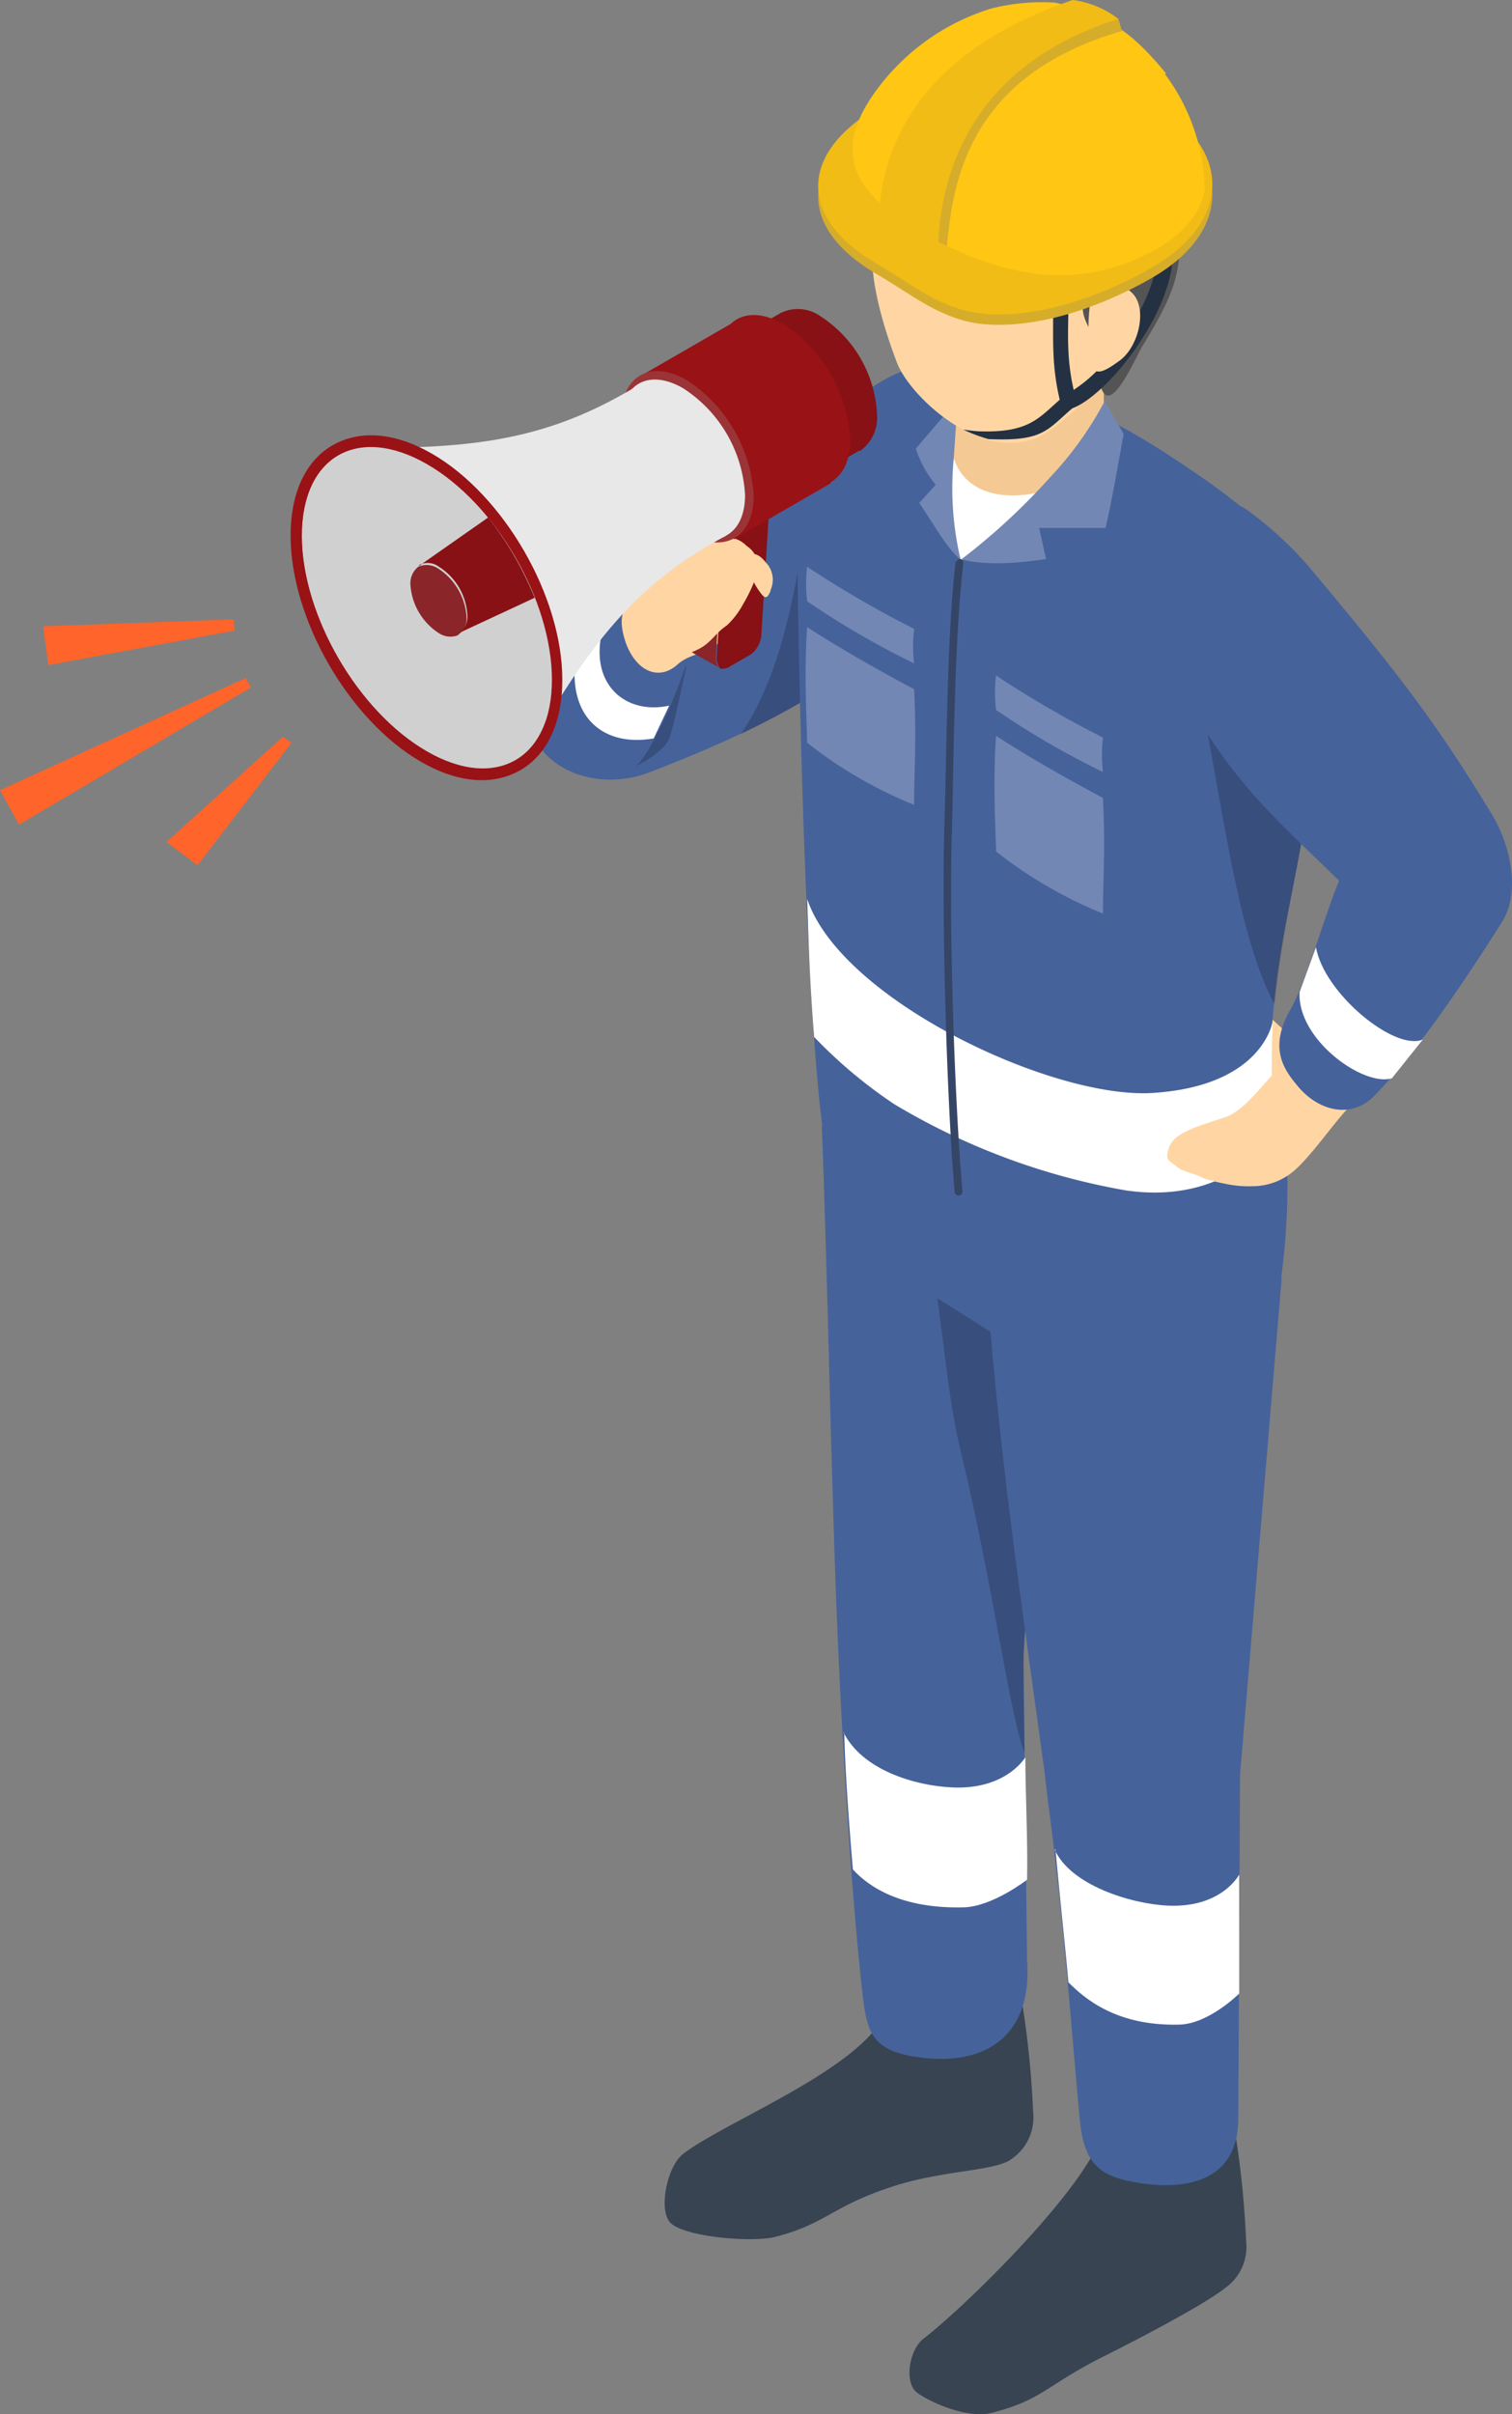 <svg xmlns="http://www.w3.org/2000/svg" width="144.725" height="231" viewBox="0 0 144.725 231">
  <rect x="0" y="0" width="144.725" height="231" fill="#808080" stroke="none"/>
  <g id="グループ_105" data-name="グループ 105" transform="translate(-2849.61 3521.512)">
    <path id="パス_1197" data-name="パス 1197" d="M95,105.635c5.778-4.292,13.867-10.731,19.645-14.2,2.559-1.568,5.448,2.229,6.769,6.191,2.064,6.273,1.733,13.7-1.651,16.1C110.843,120,105.973,123.217,94,127.839c-4.21,1.651-9.08.413-10.978-3.054-1.321-2.394-.5-5.7,1.733-9.327,1.568-2.724,3.137-5.861,5.365-7.924a7.964,7.964,0,0,1,4.953-1.981Z" transform="translate(2817.843 -3575.477)" fill="#46629b" fill-rule="evenodd"/>
    <path id="パス_1198" data-name="パス 1198" d="M82.986,96.716c-.578,5.448,2.806,8.172,7.511,7.346l1.486-3.137c-4.127.908-7.594-1.981-6.438-7.016l-2.559,2.724Z" transform="translate(2821.68 -3554.919)" fill="#fff" fill-rule="evenodd"/>
    <path id="パス_1199" data-name="パス 1199" d="M88.345,94.373c-.991,3.054-3.219,8.089-4.7,9.575,0,0,2.641-1.321,3.137-2.641s1.651-7.016,1.651-7.016Z" transform="translate(2826.886 -3552.162)" fill-rule="evenodd" opacity="0.2"/>
    <path id="パス_1200" data-name="パス 1200" d="M90.876,92.832c-1.156,8.419-3.054,14.94-6.026,19.232a73.092,73.092,0,0,0,7.016-3.8L90.793,92.75Z" transform="translate(2835.664 -3563.334)" fill-rule="evenodd" opacity="0.2"/>
    <path id="パス_1201" data-name="パス 1201" d="M87.933,93.62c-1.651,1.238-2.641,3.054-3.632,4.045-1.073.991-.99,2.394-.413,4.045.991,2.641,3.137,3.632,4.953,1.981,1.486-1.321,3.714-.908,4.457-2.972a5.728,5.728,0,0,0-.908-5.861c-.99-1.321-2.476-2.724-4.457-1.238Z" transform="translate(2825.648 -3561.645)" fill="#ffd6a3" fill-rule="evenodd"/>
    <path id="パス_1202" data-name="パス 1202" d="M84.563,108.474a1.48,1.48,0,0,1-.413-.908l.743-12.051a2.566,2.566,0,0,1,1.073-2.064l2.146-1.238a1.243,1.243,0,0,1,.66-.083l3.467,1.981a2.655,2.655,0,0,0-.66.083l-2.146,1.238a3.22,3.22,0,0,0-.413.33,2.751,2.751,0,0,0-.743,1.733l-.743,12.051s.083.66.33.825l-3.384-1.9Z" transform="translate(2830.586 -3567.997)" fill="#8a2529" fill-rule="evenodd"/>
    <path id="パス_1203" data-name="パス 1203" d="M89.192,92.37a1.48,1.48,0,0,1,.413.908l-.743,12.051a2.565,2.565,0,0,1-1.073,2.064l-2.146,1.238s-.5.165-.66.083H84.9a2.037,2.037,0,0,1-.33-.908l.743-12.051a2.751,2.751,0,0,1,.743-1.733.824.824,0,0,1,.413-.33l2.146-1.238a1.243,1.243,0,0,1,.66-.083Z" transform="translate(2833.633 -3566.256)" fill="#871115" fill-rule="evenodd"/>
    <path id="パス_1204" data-name="パス 1204" d="M97.063,104.94a8.967,8.967,0,0,0-2.394-4.127c-.825-.743-2.064-1.9-2.641-2.394s-1.486,0-1.321,1.073a4.619,4.619,0,0,0,1.816,2.476c.578.33.578,2.724.991,3.88.578,1.568,1.4,2.146,2.311,2.064C97.146,107.829,97.228,106.013,97.063,104.94Z" transform="translate(2878.012 -3523.605)" fill="#ffd6a3"/>
    <path id="パス_1205" data-name="パス 1205" d="M118.077,109.793a88.81,88.81,0,0,1,1.156,11.061,4.792,4.792,0,0,1-1.981,4.457c-1.486,1.238-6.356,1.073-11.308,2.641-5.943,1.9-6.521,3.632-11.391,4.87-2.229.578-9.08,0-10.153-1.486-.99-1.321-.165-5.283,1.321-6.438,4.045-3.137,17-8.089,19.4-13.537l12.959-1.651Z" transform="translate(2829.263 -3440.302)" fill="#384452" fill-rule="evenodd"/>
    <path id="パス_1206" data-name="パス 1206" d="M85.872,102.415c-.165-4.953,8.254-2.641,13.289-2.476a8.917,8.917,0,0,1,8.667,9.327L105.1,153.1l.33,28.972c.578,7.346-3.962,10.235-10.235,9.41-4.953-.66-5.118-2.559-5.613-7.016-1.4-13.124-2.146-30.541-2.229-32.192-.66-14.775-.991-35.411-1.568-49.938Z" transform="translate(2842.483 -3516.127)" fill="#46629b" fill-rule="evenodd"/>
    <path id="パス_1207" data-name="パス 1207" d="M94.311,106.17c-2.064-1.321-4.7-2.972-7.181-4.54.743,5.283,1.073,9.657,2.229,14.61,3.054,12.546,4.787,25.836,6.108,28.807,0-1.321-.165-7.429-.083-9.162,0-1.486.165-2.641.165-2.889,0,0-.908-18.242-1.238-26.826Z" transform="translate(2852.204 -3498.916)" fill-rule="evenodd" opacity="0.2"/>
    <path id="パス_1208" data-name="パス 1208" d="M86.04,106.66c1.816,3.632,6.851,5.118,10.4,5.283,5.2.248,7.016-2.889,7.016-2.889,0,3.3.248,8.172.165,11.721,0,0-3.3,2.559-6.026,2.641-6.026.165-9.162-1.981-10.648-3.632-.248-2.889-.743-9.08-.825-13.042Z" transform="translate(2844.297 -3462.427)" fill="#fff" fill-rule="evenodd"/>
    <path id="パス_1209" data-name="パス 1209" d="M117.871,111.22a88.826,88.826,0,0,1,1.156,11.061,4.791,4.791,0,0,1-1.981,4.457c-1.486,1.238-6.768,4.127-11.556,6.521-5.613,2.806-5.943,4.21-10.813,5.448-2.229.578-5.7-.908-7.1-1.9-1.321-.908-.825-4.127.578-5.2,4.045-3.137,14.362-13.289,16.756-18.737l12.959-1.651Z" transform="translate(2849.857 -3429.348)" fill="#384452" fill-rule="evenodd"/>
    <path id="パス_1210" data-name="パス 1210" d="M87.723,104.154c-.33-4.953,14.115-3.962,19.067-3.8,4.953.248,9.575-.413,9.575,10.235L112.4,157.807l-.165,32.852c0,6.6-5.778,6.768-9.245,6.273-3.88-.578-5.53-1.651-5.943-6.191-.908-9.905-1.568-19.563-3.054-30.541-.165-1.4-.33-2.889-.5-4.045-2.889-20.966-4.457-31.531-5.861-52Z" transform="translate(2855.904 -3509.529)" fill="#46629b" fill-rule="evenodd"/>
    <path id="パス_1211" data-name="パス 1211" d="M103.008,91.3c8.749,3.467,11.721,4.127,18.9,8.915,3.879,2.559,11.638,7.841,12.134,12.3,2.724,26.331-3.384,28.147-3.219,48.287,0,.908,1.651,5.778,1.651,8.749a66.963,66.963,0,0,1-.66,9.245c-3.137,2.394-8.419,4.7-15.683,5.035-5.2.248-25.423-12.712-27.569-15.023-.33-2.559-.578-4.622-.825-6.686-1.816-17.334-2.146-52.084-2.229-54.148C85.1,95.262,96.57,88.824,103.009,91.3Z" transform="translate(2840.37 -3577.649)" fill="#46629b" fill-rule="evenodd"/>
    <path id="パス_1212" data-name="パス 1212" d="M95.984,99.793c-3.384-1.816-6.769-3.714-10.235-5.943-.33,4.54,0,9.905,0,11.061a41.759,41.759,0,0,0,10.235,5.943C95.984,107.387,96.232,104.828,95.984,99.793Z" transform="translate(2841.121 -3555.354)" fill="#7287b3" fill-rule="evenodd"/>
    <path id="パス_1213" data-name="パス 1213" d="M98.174,101.053c-3.384-1.816-6.769-3.714-10.235-5.943-.33,4.54,0,9.905,0,11.061a41.758,41.758,0,0,0,10.235,5.943C98.174,108.647,98.422,106.088,98.174,101.053Z" transform="translate(2857.008 -3546.214)" fill="#7287b3" fill-rule="evenodd"/>
    <path id="パス_1214" data-name="パス 1214" d="M95.939,99.093A100.931,100.931,0,0,1,85.7,93.15a13.72,13.72,0,0,0,0,3.3,80.257,80.257,0,0,0,10.235,5.943A14.711,14.711,0,0,1,95.939,99.093Z" transform="translate(2841.167 -3560.432)" fill="#7287b3" fill-rule="evenodd"/>
    <path id="パス_1215" data-name="パス 1215" d="M98.129,100.353A100.923,100.923,0,0,1,87.894,94.41a13.716,13.716,0,0,0,0,3.3,80.257,80.257,0,0,0,10.235,5.943A14.712,14.712,0,0,1,98.129,100.353Z" transform="translate(2857.053 -3551.292)" fill="#7287b3" fill-rule="evenodd"/>
    <path id="パス_1216" data-name="パス 1216" d="M91.337,91.15l-4.457,5.2a10.357,10.357,0,0,0,1.9,3.467L87.21,101.55c1.816,2.724,2.641,4.292,3.962,5.448-.248-5.035-.5-9.988,1.486-14.28l-1.4-1.568Z" transform="translate(2850.39 -3574.941)" fill="#7287b3" fill-rule="evenodd"/>
    <path id="パス_1217" data-name="パス 1217" d="M87.423,91.89q1.981,4.333,8.172,2.972c-2.064,2.394-4.457,5.778-7.511,6.768a29.659,29.659,0,0,1-.66-9.74Z" transform="translate(2853.479 -3569.573)" fill="#fff" fill-rule="evenodd"/>
    <path id="パス_1218" data-name="パス 1218" d="M88.145,90.43l-.825,12.051c1.4,4.457,7.676,4.87,14.362.578V90.43Z" transform="translate(2853.582 -3580.164)" fill="#f5c993" fill-rule="evenodd"/>
    <path id="パス_1219" data-name="パス 1219" d="M110.962,95.04c-3.3-4.457-12.629-11.143-21.709-3.054-3.714,3.3-3.8,8.832-.5,17.581,1.238,3.384,9,10.648,14.775,6.438,7.924-5.7,11.143-16.013,7.511-20.966Z" transform="translate(2846.696 -3596.412)" fill="#ffd6a3" fill-rule="evenodd"/>
    <path id="パス_1220" data-name="パス 1220" d="M88,95.989c-.825,1.981-3.054,1.651-1.073,5.118.66,1.156,3.384,2.972,7.924,3.384,3.467.33,7.016-.5,8.749-.33,3.384.248,4.21,1.981,4.7,6.026.165,1.4,1.651,3.054,1.9,4.54.248,1.321-.5,2.311,0,3.137.99,1.816,3.219-3.467,3.8-4.375,2.724-4.457,3.3-6.191,3.549-8.915a12.114,12.114,0,0,0-2.146-9.08c-.908-1.4-1.486-1.156-1.816-1.733a6.823,6.823,0,0,0-1.651-2.724c-5.283-4.292-8.254-3.632-10.9-3.467a20.962,20.962,0,0,0-10.153,3.8c-1.156.908-2.311,3.219-2.889,4.7Z" transform="translate(2844.974 -3601.9)" fill="#545454" fill-rule="evenodd"/>
    <path id="パス_1221" data-name="パス 1221" d="M87.4,106.418a61.779,61.779,0,0,0,8.584-7.924,33.058,33.058,0,0,0,5.2-7.264L103,94.367c-.5,2.724-1.156,6.6-1.733,9H94.911l.66,2.972c-3.384.5-6.191.578-8.172,0Z" transform="translate(2854.163 -3574.36)" fill="#7287b3" fill-rule="evenodd"/>
    <path id="パス_1222" data-name="パス 1222" d="M85.62,97c3.219,9.657,23.442,19.15,33.017,18.572,10.731-.66,11.556-6.934,11.556-6.934-.165,3.549-.248,7.594.578,10.483,0,0-4.292,7.264-14.61,5.778a64.575,64.575,0,0,1-22.2-8.254,45.543,45.543,0,0,1-7.676-6.438c-.413-5.283-.5-8.172-.66-13.124Z" transform="translate(2841.25 -3532.503)" fill="#fff" fill-rule="evenodd"/>
    <path id="パス_1223" data-name="パス 1223" d="M88.34,93.39s.248-.33.413-.33c.248,0,.33.248.33.413-.825,7.1-.908,17.829-1.073,25.258-.33,9.492.248,26.248.991,34.833a.374.374,0,0,1-.743.083c-.743-8.584-1.238-25.341-.99-34.916C87.514,111.219,87.514,100.571,88.34,93.39Z" transform="translate(2852.728 -3561.085)" fill="#354566" fill-rule="evenodd"/>
    <path id="パス_1224" data-name="パス 1224" d="M88.49,108.02c1.486,3.384,7.264,5.2,10.813,5.365,5.2.248,6.851-2.972,6.851-2.972V121.8s-2.889,2.889-5.7,2.972c-6.026.165-9.08-2.476-10.648-4.045-.248-2.889-.825-8.089-1.238-12.712Z" transform="translate(2862.07 -3452.562)" fill="#fff" fill-rule="evenodd"/>
    <path id="パス_1225" data-name="パス 1225" d="M97,91.238s.825-.248,1.073.083A.772.772,0,0,1,98,92.394c-2.559,2.146-2.806,3.3-8.172,3.054a14.763,14.763,0,0,1-2.394-.908s1.156.165,1.568.165c5.035.165,5.778-1.486,8.089-3.384Z" transform="translate(2854.38 -3574.946)" fill="#233143" fill-rule="evenodd"/>
    <path id="パス_1226" data-name="パス 1226" d="M88.47,94.63a.743.743,0,1,1,1.486,0c0,2.724-.248,5.365.5,8.584a14.308,14.308,0,0,0,3.384-3.137c2.311-2.806,4.54-6.686,4.622-9.905a.743.743,0,1,1,1.486,0c0,3.467-2.394,7.841-4.953,10.9-1.733,2.064-3.632,3.632-4.87,3.962h-.578a.557.557,0,0,1-.33-.5c-.991-3.8-.66-6.769-.743-9.823Z" transform="translate(2861.925 -3587.418)" fill="#233143" fill-rule="evenodd"/>
    <path id="パス_1227" data-name="パス 1227" d="M89.037,91.664a2.36,2.36,0,0,1,3.88-1.156c1.733,1.4.825,5.365-1.156,6.686-1.9,1.4-2.559,1.321-2.724-.5A20.556,20.556,0,0,1,89.037,91.664Z" transform="translate(2864.907 -3584.122)" fill="#ffd6a3" fill-rule="evenodd"/>
    <path id="パス_1228" data-name="パス 1228" d="M91.382,91.009c7.346-4.21,18.9-4.87,26.579-.413s7.1,11.391-.248,15.6c-4.127,2.394-10.318,4.87-15.931,4.457-4.21-.33-7.1-2.889-10.4-4.787-7.676-4.457-7.346-10.648,0-14.94Z" transform="translate(2842.175 -3601.13)" fill="#d6ac2b" fill-rule="evenodd"/>
    <path id="パス_1229" data-name="パス 1229" d="M91.382,90.889c7.346-4.21,18.9-4.87,26.579-.413s7.1,11.391-.248,15.6c-4.127,2.394-10.318,4.87-15.931,4.457-4.21-.33-7.1-2.889-10.4-4.787-7.676-4.457-7.346-10.648,0-14.94Z" transform="translate(2842.175 -3602.001)" fill="#f1bc15" fill-rule="evenodd"/>
    <path id="パス_1230" data-name="パス 1230" d="M116.065,93.527a19.148,19.148,0,0,1,3.8,10.978c-.165,1.981-1.981,4.21-4.375,5.613-8.089,4.7-15.848,2.476-22.947-1.568-7.1-4.127-8.254-8.254-3.632-14.115a21.458,21.458,0,0,1,10.483-7.181,19.879,19.879,0,0,1,6.108-.578c5.118,1.073,7.594,3.054,10.648,6.768Z" transform="translate(2845.06 -3607.94)" fill="#ffc614" fill-rule="evenodd"/>
    <path id="パス_1231" data-name="パス 1231" d="M91.52,109.959l-4.87-2.229c0-6.438.991-15.766,16.756-21.131l4.87,2.806C93.336,93.7,92.1,104.181,91.52,109.959Z" transform="translate(2848.722 -3607.947)" fill="#d6ac2b" fill-rule="evenodd"/>
    <path id="パス_1232" data-name="パス 1232" d="M90.826,86.8l.33,1.156L89.01,87.13Z" transform="translate(2865.842 -3606.496)" fill="#d6ac2b" fill-rule="evenodd"/>
    <path id="パス_1233" data-name="パス 1233" d="M92.145,110.765l-5.7-2.476c0-6.438,2.806-16.343,18.572-21.709A9.015,9.015,0,0,1,109.4,88.4C93.8,93.266,92.145,105.482,92.145,110.765Z" transform="translate(2847.271 -3608.092)" fill="#f1bc15" fill-rule="evenodd"/>
    <path id="パス_1234" data-name="パス 1234" d="M90.09,94.31c2.476,9,3.714,24.68,7.841,32.274.825-7.841,2.559-14.362,2.889-17.416L90.09,94.31Z" transform="translate(2873.676 -3552.017)" opacity="0.2"/>
    <path id="パス_1235" data-name="パス 1235" d="M101.633,99.53c-1.733.743-3.879,4.7-6.273,5.53-2.724.908-5.035,1.486-5.448,3.054-.33,1.156.083,1.073.743,1.651s1.568.578,2.641,1.156a16.342,16.342,0,0,0,1.981.5,10.481,10.481,0,0,0,2.641.248,6.082,6.082,0,0,0,3.714-1.238c1.981-1.486,4.87-6.026,6.108-6.769a2.425,2.425,0,0,0-.5-4.457,7.7,7.7,0,0,0-5.613.248Z" transform="translate(2871.543 -3519.68)" fill="#ffd6a3"/>
    <path id="パス_1236" data-name="パス 1236" d="M91.782,112.7c-1.981-3.219-2.724-14.775-.66-17.829,1.238-1.816,3.384-3.384,5.613-1.816a35.442,35.442,0,0,1,5.861,5.365c9,10.731,12.3,15.105,17.581,23.772,1.651,2.724,2.889,7.346.908,10.4-3.714,5.861-8.007,12.216-12.134,16.508-2.229,2.311-5.448,1.486-7.429-.991-1.238-1.486-2.724-3.549-.66-7.181,1.568-2.724,3.384-9.327,4.7-12.381-6.026-5.861-9.575-8.915-13.785-15.931Z" transform="translate(2872.232 -3565.785)" fill="#46629b" fill-rule="evenodd"/>
    <path id="パス_1237" data-name="パス 1237" d="M91.336,101.852c-.248,4.54,6.108,9.08,8.832,8.254l2.972-3.714c-2.724,1.156-9.492-4.457-10.235-8.832Z" transform="translate(2882.666 -3528.441)" fill="#fff"/>
    <path id="パス_1238" data-name="パス 1238" d="M76.26,105.17l1.816,3.3,22.2-13.124-.5-.908Z" transform="translate(2773.35 -3551.074)" fill="#ff642a" fill-rule="evenodd"/>
    <path id="パス_1239" data-name="パス 1239" d="M76.76,94.42l.5,3.714,17.829-3.3L95,93.76Z" transform="translate(2776.978 -3556.007)" fill="#ff642a" fill-rule="evenodd"/>
    <path id="パス_1240" data-name="パス 1240" d="M78.19,105.19l2.972,2.229,9-11.721-.825-.578Z" transform="translate(2787.351 -3546.141)" fill="#ff642a" fill-rule="evenodd"/>
    <path id="パス_1241" data-name="パス 1241" d="M87.076,96.531a2.365,2.365,0,0,0-.413-2.724c-.825-1.073-1.733-1.073-1.733,0a6.306,6.306,0,0,0,1.156,2.806c.578.825.743.578,1.073-.165Z" transform="translate(2836.245 -3561.502)" fill="#ffd6a3" fill-rule="evenodd"/>
    <path id="パス_1242" data-name="パス 1242" d="M86.44,93.863a11.619,11.619,0,0,1,3.714-.99,2.674,2.674,0,0,1,2.641.743A2.351,2.351,0,0,1,93.7,96.5a15,15,0,0,1-1.238,2.641,8.132,8.132,0,0,1-1.568,2.064c-1.238.825-1.486,1.733-2.972,2.394-2.064.99-3.054.248-3.714-1.651A7.619,7.619,0,0,1,86.44,93.78Z" transform="translate(2828.296 -3562.878)" fill="#ffd6a3" fill-rule="evenodd"/>
    <path id="パス_1243" data-name="パス 1243" d="M99.8,103.685l-7.842,4.54L84.36,95.1l7.841-4.54a3.744,3.744,0,0,1,3.88.33,11.864,11.864,0,0,1,5.365,9.327,3.9,3.9,0,0,1-1.651,3.549Z" transform="translate(2832.11 -3582.11)" fill="#871115" fill-rule="evenodd"/>
    <path id="パス_1244" data-name="パス 1244" d="M90.936,91.123A14.183,14.183,0,0,1,97.291,102.1c0,4.045-2.806,5.7-6.356,3.632A14.182,14.182,0,0,1,84.58,94.754C84.58,90.71,87.386,89.059,90.936,91.123Z" transform="translate(2833.706 -3581.599)" fill="#991216" fill-rule="evenodd"/>
    <rect id="長方形_51" data-name="長方形 51" width="10.731" height="17.994" transform="translate(2910.849 -3485.496) rotate(-30)" fill="#991216"/>
    <path id="パス_1245" data-name="パス 1245" d="M89.816,91.773a14.182,14.182,0,0,1,6.356,10.978c0,4.045-2.806,5.7-6.356,3.632A14.182,14.182,0,0,1,83.46,95.4C83.46,91.36,86.266,89.709,89.816,91.773Z" transform="translate(2825.581 -3576.884)" fill="#9b3437" fill-rule="evenodd"/>
    <path id="パス_1246" data-name="パス 1246" d="M89.4,91.8a12.974,12.974,0,0,1,5.943,10.235c0,3.8-2.641,5.283-5.943,3.384A12.974,12.974,0,0,1,83.46,95.189C83.46,91.392,86.1,89.906,89.4,91.8Z" transform="translate(2825.581 -3576.173)" fill="#e8e8e8" fill-rule="evenodd"/>
    <path id="パス_1247" data-name="パス 1247" d="M80.762,97.066c10.235,0,16.921-1.321,24.6-6.026l8.337,14.445c-8.337,4.375-12.629,9.988-17.581,18.242L80.68,97.066Z" transform="translate(2805.414 -3575.739)" fill="#e8e8e8" fill-rule="evenodd"/>
    <path id="パス_1248" data-name="パス 1248" d="M91.729,93.425c6.6,3.8,11.969,13.042,11.969,20.636s-5.365,10.731-11.969,6.851c-6.6-3.8-11.969-13.042-11.969-20.636S85.125,89.546,91.729,93.425Z" transform="translate(2798.74 -3570.53)" fill="#d0d0d0" fill-rule="evenodd"/>
    <path id="パス_1249" data-name="パス 1249" d="M85.642,99.819a2,2,0,0,1-1.9-.165,5.966,5.966,0,0,1-2.724-4.622,2.03,2.03,0,0,1,.743-1.733,2,2,0,0,1,1.9.165,5.966,5.966,0,0,1,2.724,4.622,1.875,1.875,0,0,1-.825,1.733Z" transform="translate(2807.88 -3560.58)" fill="#8a2529" fill-rule="evenodd"/>
    <path id="パス_1250" data-name="パス 1250" d="M81.12,97.2l6.6-4.622h0a31.072,31.072,0,0,1,4.457,7.676h0l-7.264,3.384a1.875,1.875,0,0,0,.825-1.733,5.838,5.838,0,0,0-2.724-4.622,1.8,1.8,0,0,0-1.9-.165Z" transform="translate(2808.606 -3564.567)" fill="#871115" fill-rule="evenodd"/>
    <path id="パス_1251" data-name="パス 1251" d="M92.672,94.382c-6.6-3.8-11.969-.743-11.969,6.851s5.365,16.839,11.969,20.636,11.969.743,11.969-6.851S99.275,98.179,92.672,94.382Zm.5-.99c6.851,3.962,12.464,13.62,12.464,21.626,0,4.292-1.568,7.264-4.045,8.667s-5.778,1.321-9.492-.825C85.243,118.9,79.63,109.24,79.63,101.233c0-4.292,1.568-7.264,4.044-8.667S89.452,91.246,93.167,93.392Z" transform="translate(2797.797 -3571.487)" fill="#991216" fill-rule="evenodd"/>
  </g>
</svg>
